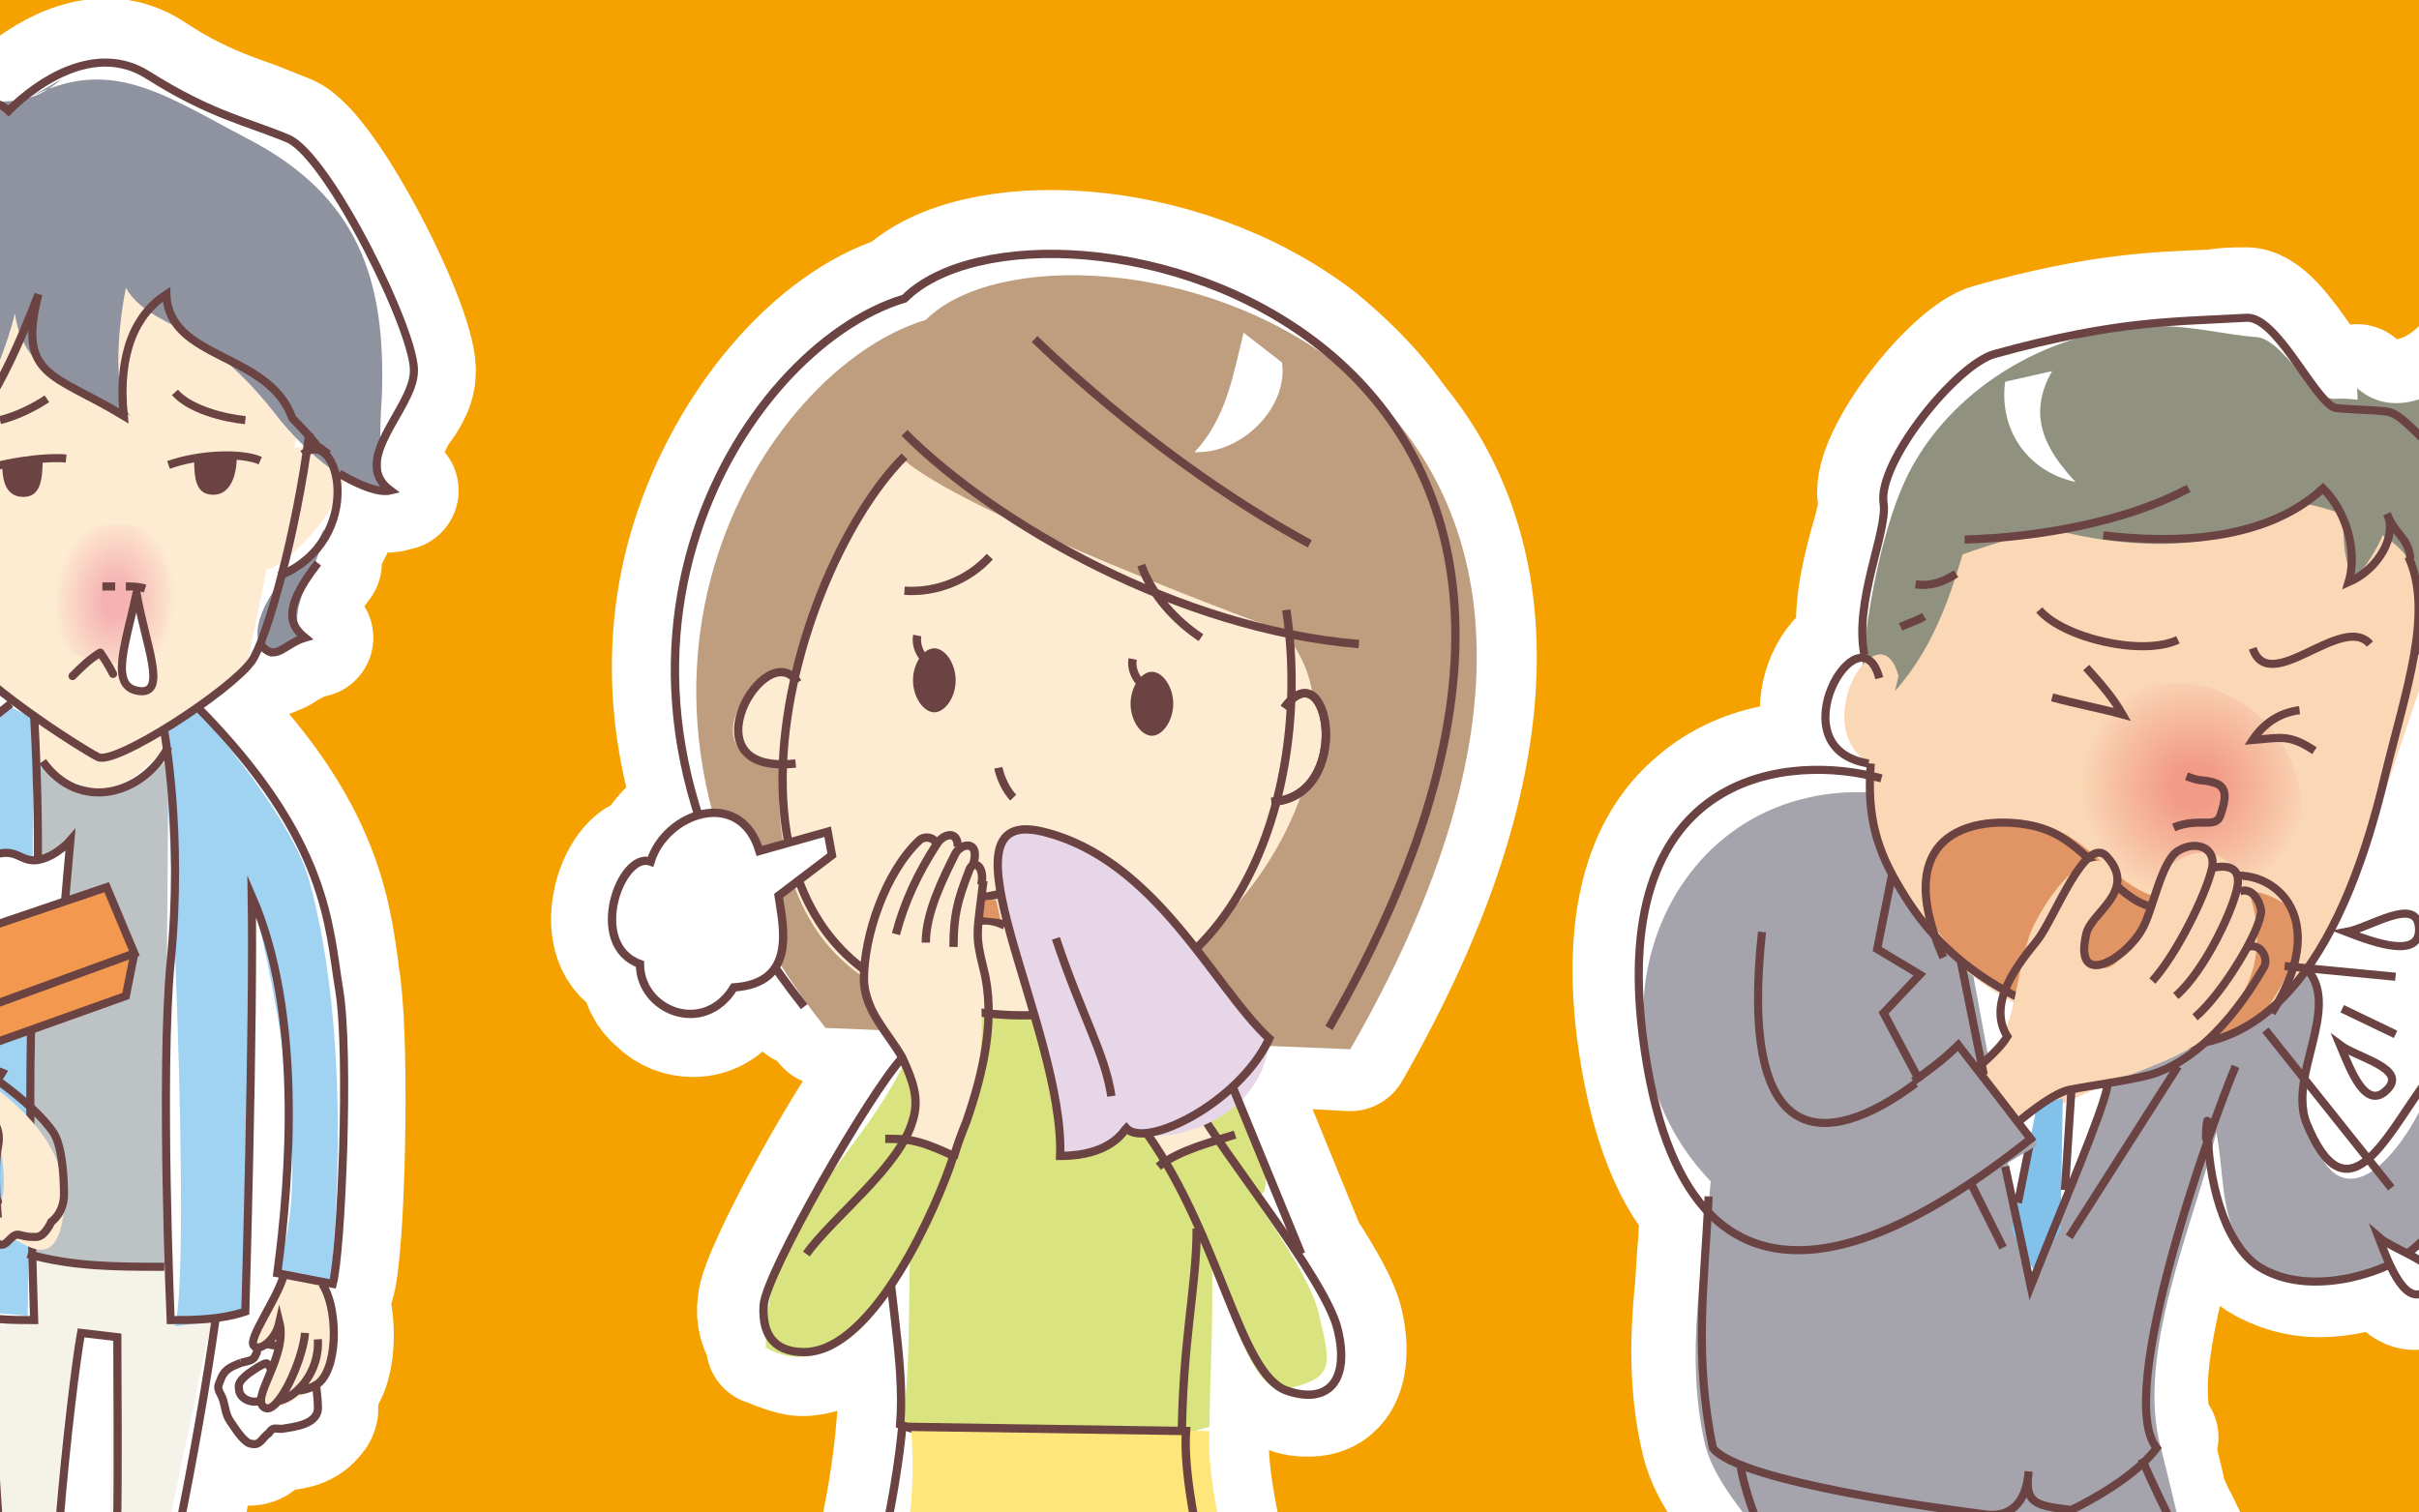 <?xml version="1.0" encoding="utf-8"?>
<!-- Generator: Adobe Illustrator 27.0.0, SVG Export Plug-In . SVG Version: 6.00 Build 0)  -->
<svg version="1.1" id="_レイヤー_1" xmlns="http://www.w3.org/2000/svg" xmlns:xlink="http://www.w3.org/1999/xlink" x="0px"
	 y="0px" viewBox="0 0 113.4 70.9" style="enable-background:new 0 0 113.4 70.9;" xml:space="preserve">
<rect x="0" y="0" width="113.4" height="70.9" fill="#333333" stroke="none"/>
<style type="text/css">
	.st0{clip-path:url(#SVGID_00000009557666836990908090000018213659576657152417_);}
	.st1{fill:#F5A200;}
	.st2{fill:#FFFFFF;stroke:#FFFFFF;stroke-width:5.6;stroke-linecap:round;stroke-linejoin:round;}
	.st3{fill:#A5A4AD;}
	.st4{fill:none;stroke:#6A4342;stroke-width:0.38;stroke-miterlimit:10;}
	.st5{fill:#FFFFFF;}
	.st6{fill:#91917F;}
	.st7{fill:#FBD8B5;}
	.st8{fill:url(#SVGID_00000176015317672010000300000004419218580341373875_);}
	.st9{fill:#E29564;}
	.st10{fill:#82C1EA;}
	.st11{fill:#FFFFFF;stroke:#6A4342;stroke-width:0.38;stroke-miterlimit:10;}
	.st12{fill:#F5F2E9;}
	.st13{fill:#BDC3C4;}
	.st14{fill:#A0D2F2;}
	.st15{fill:#FEECD2;}
	.st16{fill:url(#SVGID_00000154412944317502162470000015390949957002990772_);}
	.st17{fill:#8F939F;}
	.st18{fill:#6A4342;}
	.st19{fill:#FFFFFF;stroke:#6A4342;stroke-width:0.38;stroke-linecap:round;stroke-linejoin:round;}
	.st20{fill:none;stroke:#6A4342;stroke-width:0.38;stroke-linecap:round;stroke-linejoin:round;}
	.st21{fill:#F3994F;stroke:#6A4342;stroke-width:0.38;stroke-miterlimit:10;}
	.st22{fill:#BE9E7F;}
	.st23{fill:#D9E480;}
	.st24{fill:none;stroke:#6A4342;stroke-width:0.39;stroke-miterlimit:10;}
	.st25{fill:#FFE67A;}
	.st26{fill:#FEECD2;stroke:#6A4342;stroke-width:0.39;stroke-miterlimit:10;}
	.st27{fill:url(#SVGID_00000062171824284110178850000014626505226680204676_);}
	.st28{fill:#E7D5E8;}
	.st29{fill:#FFFFFF;stroke:#6A4342;stroke-width:0.39;stroke-miterlimit:10;}
</style>
<g>
	<defs>
		<rect id="SVGID_1_" y="0" width="113.4" height="70.9"/>
	</defs>
	<clipPath id="SVGID_00000149346428003489278850000009475316240861069203_">
		<use xlink:href="#SVGID_1_"  style="overflow:visible;"/>
	</clipPath>
	<g style="clip-path:url(#SVGID_00000149346428003489278850000009475316240861069203_);">
		<rect y="0" class="st1" width="113.4" height="70.9"/>
		<path class="st2" d="M19.5,17.5c0.2-1.9-4.1-10.4-6-11.2c-0.5-0.2-1-0.4-1.5-0.6c-1.4-0.5-2.9-1-5-2.4C4.9,2,2.5,3.1,0.8,4.6
			c-0.3,0-0.6,0.1-0.9,0.1c-0.6-0.2-1.4-0.1-2.1,0.2c-1.6,0.4-2.9,1.5-3.9,3c-0.6,0.5-1,0.9-1.4,1.1c-0.9,0.8-2.6,3.4-1.8,5
			c0.2,0.4,0.4,0.7,0.6,1c0,0,0,0.1,0.1,0.1c0,0.2-0.1,0.5-0.1,0.7c-0.1,1.1-0.1,2.5,0,3.8c-0.4,1.7-0.8,3.7,0,4.5
			c0.4,0.4,0.9,0.8,1.5,1.2c0.3,0.2,0.7,0.5,1,0.8c0.9,1.1,1.7,2.3,2.4,3.5c0.1,0.3,0.2,0.6,0.3,0.9c0.3,0.9,0.8,2.2,0.6,2.4
			l-0.4,0.6l0.6-0.3c1.1-0.5,1.7-0.9,1.9-1c0.3,0.3,0.6,0.5,1,0.8c-3.8,2.9-9.5,8.2-9.9,11.3c-0.4,2.7,4.2,6.5,7.3,7.9
			c0,4.9,0.1,9.3,0.1,9.4v0.1l0.1,0c0.4,0.2,0.9,0.3,1.3,0.3c0.1,0.8,0.1,2,0.2,3.4c0.2,4.9,0.6,12.3,1.8,14.7c0,0-0.1,0.1-0.1,0.1
			c-0.3,0.1-0.7,0.2-1,0.2c-0.5,0-0.9-0.1-1.4-0.1c-0.8,0-1.6,0.1-2,0.6c-0.2,0.3-0.3,0.8,0,1.5c0.2,0.6,0.4,0.9,0.9,0.9l0,0
			c0.1,0,0.2,0,0.5,0c1.2-0.2,4.3-1.2,5.1-1.6c0.4-0.2,0.6-0.5,0.5-0.9c0-0.5-0.4-0.9-0.8-1.1C2.3,76.7,3.4,65.6,4,62.7l1.3,0.1
			c0,0.4,0,0.8,0,1.2C5.2,68.4,5.1,73.7,5,76.9C4.9,78,4.8,79,4.6,79.6l0,0.1l0,0C4.2,80,4,80.5,4,80.9c0,0.4,0.3,0.7,0.7,0.8
			c0.8,0.3,4.1,0.9,5.2,0.9c0.1,0,0.1,0,0.2,0c0.7,0,0.9-0.3,1.1-1.1c0.1-0.7,0.1-1.1-0.2-1.5c-0.2-0.3-0.7-0.4-1.3-0.4
			S8.4,79.8,7.6,80c0,0-0.1,0-0.1,0c-0.2,0-0.5,0-0.7-0.1c-0.1,0-0.2-0.1-0.3-0.1c1.2-3.3,3-12.3,3.7-17.8c0.4-0.1,0.9-0.2,1.4-0.3
			l0.1,0v-0.1c0-0.1,0.4-12.2,0.3-18.4c0.2,0.5,0.3,1,0.5,1.6c0.2,0.8,0.3,1.6,0.5,2.5c0.5,3.5,0.4,7.7-0.2,12.5l0,0.2l0.3,0
			c-0.2,0.5-0.5,1-0.8,1.6c-0.6,1-0.8,1.5-0.6,1.7c0,0,0.1,0.1,0.2,0.1c0,0,0,0.1,0,0.1c-0.1,0.2-0.2,0.2-0.6,0.3l0,0.2l0,0
			l-0.1-0.2c-0.5,0.1-0.9,0.2-1.2,0.9c-0.1,0.3,0,0.5,0.1,0.7c0.1,0.1,0.1,0.2,0.1,0.4v0.1c0.1,0.4,0.1,0.6,0.4,1l0.1,0.1
			c0.3,0.4,0.6,0.8,0.9,0.8c0,0,0.1,0,0.1,0c0.3,0,0.5-0.2,0.6-0.4c0.1-0.1,0.1-0.2,0.2-0.2c0.2-0.1,0.2-0.1,0.3-0.1
			c0.1,0,0.1,0,0.2,0c0.6,0,1.3-0.1,1.7-0.6c0.2-0.2,0.3-0.4,0.2-0.7c0-0.2,0-0.3,0-0.5c0-0.1,0-0.2,0-0.3c0,0,0.1-0.1,0.1-0.1
			c0.9-0.9,0.8-3.4,0.2-4.6l0.4,0.1l0.1-0.2c0.5-1.5,0.7-10.9,0.3-13.9c0-0.3-0.1-0.5-0.1-0.8c-0.4-2.9-0.9-6.8-6.4-12.3
			c1.1-0.8,2.1-1.6,2.4-2.1c0.1-0.1,0.2-0.4,0.3-0.6c0.1,0.1,0.1,0.1,0.2,0.1c0.1,0.1,0.2,0.1,0.3,0.2c0.1,0,0.1-0.1,0.2-0.1
			c0.2,0,0.4-0.2,0.6-0.3c0.2-0.1,0.5-0.3,0.8-0.4l0.4-0.1l-0.3-0.2c-0.2-0.1-0.3-0.3-0.4-0.5c0-0.6,0.1-1.2,0.4-1.8
			c0.2-0.3,0.4-0.6,0.7-1l-0.2-0.2c0.1-0.2,0.1-0.4,0.2-0.6c0.8-1,0.9-2.1,0.9-2.5c0,0,0,0,0-0.1c0.1-0.2,0.1-0.3,0.2-0.5
			c0.5,0.3,1.5,0.7,2.1,0.6l0.4-0.1l-0.3-0.3c-0.2-0.2-0.4-0.3-0.5-0.5c0-0.3-0.1-0.6-0.1-1c0.1-0.5,0.5-1.1,0.8-1.8
			C19,18.9,19.5,18.2,19.5,17.5L19.5,17.5z"/>
		<path class="st2" d="M59.5,49.1l3.8,0.2c8.2-14.3,6.9-23.8,2.2-29.5c-1.2-1.7-2.5-2.9-3.7-3.9c-6.5-5-16.2-5.3-19.5-2.1
			c-4.2,1.3-8.2,6.1-9.9,11.5c-1.3,4.1-1.2,8.5,0.2,12.8c-0.9,0.3-1.7,1.1-2.1,2c-0.8-0.1-1.6,1.1-1.8,2.3c-0.2,1.1,0,2.4,1.3,2.9
			c0,0.7,0.3,1.3,0.8,1.7c0.5,0.5,1.1,0.7,1.7,0.7c0.9,0,1.6-0.5,2.1-1.3c0.8-0.1,1.4-0.3,1.8-0.8c0.4,0.5,0.8,1.1,1.2,1.6l0.3-0.2
			c-0.5-0.6-0.9-1.1-1.3-1.7c0,0,0-0.1,0-0.1c0.6,1,1.3,2,2.1,2.9l2.5,0.1c0.1,0.1,0.2,0.2,0.2,0.3c0.2,0.3,0.4,0.6,0.6,0.9
			c-1.8,1.9-6.4,10.2-6.5,11.7c-0.1,0.7,0.1,1.2,0.4,1.7c0,0.1,0,0.2,0,0.3c0.3,0.1,0.5,0.2,0.8,0.3c0.3,0.1,0.6,0.2,0.9,0.2
			c1.5,0,2.9-1.2,4-2.8c0,0.2,0,0.5,0.1,0.7c0.2,1.9,0.5,3.7,0.3,5.4C41.5,73,39,81.5,35.4,85.1l-0.2,0.2l0.2,0.1
			c2.1,1.8,5.1,3.6,7.3,3.9c1,4.3,1.4,10.3,0.9,11.9c-0.2,0.7-1,1.6-1.8,2.4c-0.5,0.5-0.9,1-1.1,1.3c-0.1,0.1-0.2,0.2-0.2,0.2
			c-1.5,1.4-2.3,2.3-2.1,2.9c0.1,0.2,0.3,0.4,0.8,0.4c0.1,0,0.2,0,0.2,0c1.7,0,3.9-1,5.6-3.6c0.8-0.6,1.3-1.6,1.5-3
			c0.3-2.6,1.2-12.3,1.4-14.6c0.6-0.2,1.2-0.4,1.8-0.4c1.2,5.1,2.5,12.7,2,14.4c-0.2,0.7-0.9,1.8-1.6,2.7c-0.3,0.4-0.5,0.8-0.7,1.1
			c-0.3,0.3-0.6,0.7-0.9,1c-1.5,1.6-2.4,2.6-2.2,3.2c0.2,0.4,0.7,0.4,0.8,0.4c3.8,0,6.3-2.1,7.7-6.4l-0.2-0.1
			c0.1-0.3,0.1-0.7,0.2-1.2c0.2-2.1,0.4-8.5,0.6-12.7c1.7,0.4,2.7-1.5,5-2.1c0,0,0.1,0,0.1,0h0.3l0-0.1C61.1,87,61.5,87,62,87
			c-2.1-5.2-5.6-15.8-5.3-19.8c0,0-0.3-0.2,0-0.3c0-2,0.2-4.4,0.1-7.6c0.1,0.3,0.3,0.7,0.4,1c0,0,0,0,0,0c1,2.6,1.7,4.7,2.8,4.8
			c0.1,0.1,0.2,0.1,0.3,0.2c0.4,0.2,0.8,0.2,1.1,0.2c0.5,0,0.9-0.2,1.1-0.4c0.6-0.5,0.8-1.6,0.5-3c-0.2-0.9-0.9-2.1-1.8-3.5
			l-2.9-7.1c0.5-0.6,1-1.3,1.1-2.3C59.4,49.2,59.5,49.2,59.5,49.1L59.5,49.1z"/>
		<g>
			<path class="st2" d="M109.4,43.7L109.4,43.7C109.4,43.6,109.4,43.7,109.4,43.7C109.4,43.7,109.4,43.7,109.4,43.7L109.4,43.7z"/>
			<path class="st2" d="M122.6,42.1c-0.1-0.3-0.3-0.7-0.5-1c-0.1-0.6-0.5-1-0.8-1.1c-0.1,0-0.2,0-0.2-0.1c-0.2-0.2-0.3-0.3-0.5-0.4
				c-0.4-0.8-0.9-0.7-1.1-0.7c-0.1,0-0.2,0.1-0.3,0.1c-0.2,0-0.4,0-0.5,0.1c-0.2-0.2-0.4-0.2-0.6-0.2c-0.3,0-0.7,0.3-0.7,0.9
				c0,0.4,0,1-0.1,1.7c0,0.8,0,1.5-0.1,2c-0.1,0.9-0.5,1.6-0.9,1.8c-0.3-0.5-0.2-1.3-0.2-2c0.2-0.6,0.3-1.3-0.4-1.6
				c-0.3-0.1-0.6-0.1-0.8,0c-0.5,0.3-0.8,1-1,1.9c-0.1-0.1-0.2-0.1-0.3-0.2l0,0c0-0.6-0.3-0.9-0.8-0.9c-0.5,0-1.1,0.3-1.7,0.5
				c-0.4,0.2-0.8,0.4-1.1,0.4l-0.5,0.1c0.8-1.6,1.6-3.6,2.2-5.9c0.7-2.1,1.4-4.3,2.2-6.6c0.2-0.4,0.2-0.9,0.2-1.3
				c0.9-1.4,1.4-3,1.5-5.2c2.1-1.1,3.4-4.6,3.3-5.5c0-0.2-0.2-0.3-0.2-0.3c-0.2,0-0.3,0.1-0.5,0.4c0-0.1,0-0.2-0.1-0.4
				c-0.5,1.8-1.9,2.4-3.5,2.3c-0.1,0-0.2-0.1-0.2-0.1c-0.2-0.3-0.4-0.5-0.7-0.8c1.1-0.7,1.9-2.1,2.3-3.5c-1.1,1.7-3.7,3.1-5.5,1.5
				l0,0.5c-0.3,0-0.7,0-1,0c-0.2,0-0.3-0.1-0.5-0.2c-0.3-0.3-0.6-0.8-1-1.3c-0.9-1.3-1.9-2.7-2.8-2.6c-0.5,0-0.9,0-1.4,0.1
				c-2.8,0.1-5.5,0.2-10.5,1.6c-1.8,0.5-5.6,5.3-5.3,7.2c0.1,0.5-0.1,1.3-0.4,2.3c-0.4,1.5-0.8,3.2-0.5,4.8l0,0
				c-0.9,0.1-1.8,1.5-1.8,2.9c0,1.3,0.7,2.1,2,2.4c0,0.1,0,0.1,0,0.2c-2.4-0.5-5.5-0.3-7.8,1.7c-2.5,2.1-3.4,5.7-2.8,10.7
				c0.5,3.8,1.5,6.6,3,8.3c0,0.5-0.1,1.1-0.1,1.6c-0.1,0.9-0.1,1.7-0.2,2.6c-0.2,2.2-0.2,4.4,0.3,6.6c0.3,1.5,1.4,2.9,2.5,4.3
				c0.2,0.5,0.4,1,0.6,1.4c0.9,1.9,1.7,3.6,1.4,5.8c-0.4,2.9-1.5,4.7-3.1,7c-0.4,0.6-0.9,1.3-1.3,2c-0.1,0.1-0.2,0.2-0.4,0.3
				c-0.4,0.2-0.8,0.5-1.2,1.2l-0.1,0.1l0.1,0.1c1.5,1.9,5.8,3.8,8.1,4.2l0.5,0.1l-0.3-0.4c-0.8-1-1.8-2-2.7-2.9
				c-0.4-0.4-0.8-0.8-1.2-1.2c0.1-0.1,0.3-0.2,0.4-0.3c1.7-1.2,4.9-3.5,7.8-7.8c2.8-4,2.1-8.8,1.8-10.1c0.4,0.2,1,0.4,1.6,0.7
				c0.7,0.4,2.8,2.5,3.7,4.2c0.1,0.5,0.2,1,0.2,1.5c0,0.4-0.1,0.7-0.1,1c-1.1,2.2-4.5,6.1-6.2,7.6l0-0.1c-1.1,0.5-1.8,1.3-2.1,2.2
				l0,0.1l0.1,0.1c1.9,1.6,5.6,3,8.2,3h0.5l-0.3-0.3c-1.1-1.1-2.4-2.1-3.5-2.7c0.1-0.1,0.2-0.2,0.2-0.3c1.3-1,5.1-4.2,8.6-8.8
				c1.6-2.1,0.3-4.6-1.4-8.1c-0.2-0.3-0.3-0.7-0.5-1c-0.2-1.1-0.5-2-0.6-2.6c0-0.1,0.1-0.1,0.1-0.2l0.1-0.1l-0.1-0.1
				c-0.2-0.2-0.3-0.5-0.3-0.8c-0.1-0.6-0.1-1.1-0.1-1.7c0.1-3,1.5-7.7,2.7-11.2c0.2,1.9,0.9,4.5,2.5,5.5c0.8,0.5,1.8,0.8,2.8,0.8
				c1.2,0,2.3-0.3,3.2-0.7c0.3,0.7,0.8,1.3,1.3,1.3l0,0c0.2,0,0.5-0.1,0.8-0.3c0.3-0.2,0.4-0.5,0.3-0.8c-0.1-0.4-0.5-0.7-1-1
				c1.3-1.1,2.7-2.8,4.5-5.4l0.1-0.1l-0.1-0.1c-0.1-0.1-0.2-0.2-0.4-0.3c0.1-0.2,0.2-0.4,0.3-0.5c0.3-0.2,0.5-0.5,0.8-0.8
				c1.2-0.5,3.7-2.9,4.1-3.7c0.8-1.5,1-3.9,1-4.3C123.6,42.7,123.2,42.2,122.6,42.1L122.6,42.1z M109.4,43.7
				C109.4,43.7,109.4,43.7,109.4,43.7C109.4,43.7,109.4,43.6,109.4,43.7L109.4,43.7L109.4,43.7z"/>
		</g>
		<g>
			<path class="st3" d="M88.3,37.2c-10.3-1-14.8,11.2-8.1,18.2c-0.4,4.1-1.2,8.1-0.3,12.2c0.6,2.8,4.2,5.4,4.8,8.1
				c0.8,3.6-0.8,11.2-4.4,13.1c2.5,3.1,7.6-4.2,9.4-6.4c1.9-2.3,3.3-8.5,3.1-11.2c3.3,0.1,5.8,3.7,5.7,6.8c-0.1,4.2-4.1,6.2-6.4,9.2
				c0.9,1,1.4,1.7,2.4,1.6c0.5,0.9,1.2-0.9,1.2-1.1c3.3-3.8,7.9-7.4,7.8-9.5c-0.1-2.2-2.9-13.1-2.2-10.3c-1.2-4.4,1.5-10.4,2.6-14.8
				c0.6,3-0.3,6.8,5.4,7c2.3,0.1,7.3-3.4,7.8-6.3c0,0-1.5-2.2-3.2-2.8c-0.6,1.8-3,5.6-4.7,3.8c-1.2-1.3-1.4-4.8-0.8-6.3
				c2.4-6.2-13.1-8.7-18.8-10.8"/>
			<line class="st4" x1="102.1" y1="50" x2="97" y2="58"/>
			<line class="st4" x1="92.4" y1="55.5" x2="93.9" y2="58.5"/>
			<polyline class="st4" points="88.7,41 88,44.5 90,45.7 88.3,47.5 90,50.7 			"/>
			<polygon class="st5" points="91.7,41.4 95.2,60.3 101,45.7 			"/>
			<path class="st6" d="M112.3,20.5c2.2,1.1,5.1,1,5.8-1.7c0.7,2.7-2.3,6.8-5.2,5.7"/>
			<path class="st6" d="M110.5,18.2c1.8,1.6,4.4,0.2,5.5-1.5c-0.8,2.6-2.6,4.9-5.4,3.9"/>
			<path class="st6" d="M113.4,30.2c1.6-2,3.1-6.1,1.2-8.8c-1.4-2-3.2-2.8-5.2-2.7c-1.1,0-2.4-2.9-3.7-2.9c-1.3-0.1-2.9-0.5-4.3-0.5
				c-4.6-0.1-9.3,2.4-11.6,6.3c-1.7,2.8-2.6,8.6-2.6,11.8c1.7,0.9,6.2-3.7,8.2-3.9c4.5-0.6,9.1-1.3,13.6-1.8
				c1.7-0.2,2.2,2.6,3.6,1.4"/>
			<path class="st7" d="M92,26c1.1-0.4,2.4-0.8,4.1-1.2c3.9,1,8.3,1.2,11.8-1.2c0.7,0.1,1.3,0.3,1.9,0.5c0.1,1.1,0,2.2,0.6,3.1
				c0.6-0.8,1-1.4,1.3-2.1c0.5,0.3,0.9,0.7,1.3,1.2c0.5,1.4,1.5,3.2,0.8,5c-3.8,10.3-4.8,19.8-14.9,17.4
				c-9.4-2.2-11.9-9.4-11.3-15.1C90,31.6,91.1,29.1,92,26L92,26z"/>
			
				<radialGradient id="SVGID_00000091697419438981582590000010203460327006223789_" cx="-2645.032" cy="537.805" r="5.37" gradientTransform="matrix(-0.934 -0.358 0.358 -0.934 -2560.125 -407.768)" gradientUnits="userSpaceOnUse">
				<stop  offset="0.19" style="stop-color:#F29B87"/>
				<stop  offset="0.82" style="stop-color:#F8C9AA"/>
				<stop  offset="1" style="stop-color:#FBD8B5"/>
			</radialGradient>
			<path style="fill:url(#SVGID_00000091697419438981582590000010203460327006223789_);" d="M96.2,35.9c-1.2,3.1,0.4,6.6,3.5,7.8
				s6.6-0.4,7.8-3.5c1.2-3.1-0.4-6.6-3.5-7.8C100.9,31.2,97.4,32.8,96.2,35.9z"/>
			<path class="st7" d="M89,31.7c-0.9-3.4-4.6,2.7-1,4.3"/>
			<path class="st4" d="M88.1,31.8c-0.9-3.4-4.9,3.3-0.5,4"/>
			<path class="st9" d="M105.8,48c1.6-2.3,3.5-5.4-0.1-6.2c-1.4-0.3-2.9,0.7-4.5,0.3c-1.8-0.5-2.8-2.1-4.4-3
				c-2.7-1.5-6.8-0.5-6.6,2.9c0.2,2.8,4.8,4.9,7,5.9C100.5,49.2,102.5,49.1,105.8,48"/>
			<path class="st4" d="M106.5,47.5c3.2-5.1-0.7-7.2-2.6-6.2c-1.2,0.6-1.9,1.7-3.4,1.1s-2.7-2.8-4.6-3.5c-1.8-0.7-7.8-0.9-4.8,6"/>
			<path class="st4" d="M97.8,31.3c0.9,1,1.3,1.5,1.7,2.2c-1.1-0.3-2.2-0.5-3.3-0.8"/>
			<path class="st4" d="M107.8,33.3c-0.8,0.1-1.6,0.5-2.2,1.4c1.3-0.1,1.7-0.3,2.9,0.5"/>
			<path class="st4" d="M98.6,25.1c3.3,0.4,7.6,0.3,10.3-2.2c1.2,1.2,1.6,3.1,1.2,4.4c1.4-0.6,2.3-2.2,1.8-3.2c0.4,1,1,1.1,1.1,2.1"
				/>
			<path class="st4" d="M102.6,22.9c-3,1.6-7.1,2.3-10.5,2.4"/>
			<path class="st4" d="M91.7,26.9c-0.6,0.4-1.2,0.6-1.9,0.5"/>
			<path class="st4" d="M90.2,28.9c-0.3,0.2-0.7,0.3-1.1,0.5"/>
			<path class="st4" d="M87.4,30.7c-0.5-2.5,1.1-5.8,0.9-7.1c-0.3-1.9,3.4-6.5,5.2-7c5.8-1.6,8.4-1.5,11.8-1.7
				c1.4-0.1,3.1,3.7,4.1,4.2c0.2,0.1,1.8,0.1,2.5,0.2c1.5,0.2,3.2,5,6.4,0.1c1.2-1.8-0.1,3.8-2.9,5.1c-0.2,3.1-1.1,4.9-2.2,6.1"/>
			<path class="st4" d="M102.1,30c-1.7,0.8-5.4-0.1-6.5-1.4"/>
			<path class="st4" d="M111.1,30.2c-1.3-1.5-4.7,2.5-5.5,0.2"/>
			<path class="st5" d="M96.2,17.4c-1.2,2.1-0.3,3.7,1.1,5.2c-2.3-0.5-3.6-2.5-3.3-4.7"/>
			<path class="st4" d="M112.9,26.1c1.2,2.6-0.1,6.2-1.1,10.3c-1.7,7.2-5.2,14.7-12.8,12.1c-4.3-1.4-7.6-2.9-9.9-6.8
				c-1.1-1.8-1.6-3.4-1.4-5.9"/>
			<path class="st4" d="M104.8,50c-1.1,2.6-5.7,15.4-3.7,17.9c-1.2,1.6-4,2.9-4,2.9c-1.7-0.2-2.2-0.3-2-1.8C95,70.5,94.2,71.2,93,71
				c-1.6-0.2-11.5-1.5-12.7-3.1c-0.9-4.3-0.4-7.7-0.2-11.8"/>
			<path class="st4" d="M100.4,68.4c2.3,5.3,5,8.7,3.1,11.3c-3,4-6.5,7.2-8.7,8.9c-1.1,0.9-1.7,0.3-3.1-1.5c1.8-1.4,6.8-7.2,7-9
				c0.2-1.8-3.3-5.5-4.2-6c-0.9-0.5-1.9-0.9-1.9-0.9s1.5,5.7-1.7,10.3c-3.5,5-7.3,7.2-8.6,8.3c-0.6,0.4-1.4-0.2-2.4-1.2
				c2.4-3.8,4.2-5.5,4.7-9.4c0.5-3.9-2.2-6.3-3-10.4"/>
			<path class="st4" d="M102.5,36.4c0.8,0.3,0.6,0.1,1.3,0.3s0.5,0.9,0.3,1.5c-0.2,0.7-1,0.1-2.2,0.6"/>
			<path class="st7" d="M92.4,50.5c2.2-1.8,1.9-4,2.7-6.5c0.2-0.8,2.2-4.4,3.8-3.5c1.2,0.7-1.8,3.3-1,4.4c1.6,2.2,3-3.6,3.7-4.2
				c3-2.5,5,2.1,3.9,5.1c-1.2,3.2-3.7,3.8-6.4,4.9c-3.3,1.3-5.4,3.3-7.4-1"/>
			<path class="st4" d="M89.8,50.8c-4.3,3.2-8.3,3.1-7.2-7.1"/>
			<path class="st4" d="M108.2,45.5c1.5,1.8-0.9,4.9-0.1,7.1c1.9,4.7,3.7,0.8,5.5-1.7c1.2,0.4,3.2,1.8,3.9,2.4
				c-1.8,2.6-3.3,4.5-4.8,5.6c-0.9,0.7-4.4,2-6.8,0.5c-1.7-1.1-2.4-4.3-2.4-6.4c0-1.5-0.2,1.4,0,0"/>
			<path class="st4" d="M91.9,45c0.2,0.9,0.8,4,1.1,5.4"/>
			<polygon class="st10" points="96.7,51.5 96.6,57.7 95.3,59.5 94.3,57.7 95.5,51.8 			"/>
			<line class="st4" x1="97.1" y1="51.2" x2="96.8" y2="55.8"/>
			<line class="st4" x1="95.2" y1="53.4" x2="94.6" y2="56.4"/>
			<path class="st4" d="M94,54.7c0.6,2.8,1.1,5.1,1.2,5.6c1.5-3.8,3.4-8.2,3.6-9.4"/>
			<g>
				<path class="st4" d="M100.9,46c1.1-1.2,2.5-4,2.8-5.3c0.2-1-0.8-1.3-1.6-0.8c-0.8,0.5-1.2,2.9-1.7,3.7c-0.8,1.4-3.2,2.8-2.6,0.2
					c0.2-1,2.4-2,1-3.6c-1-1.2-2.5,2.9-3.3,3.9c-0.8,1-2.4,2.9-1.4,4.5c-0.5,0.8-1.4,1.4-1.7,1.8"/>
				<path class="st4" d="M103.7,40.7c0.9-0.2,1.3,0.1,1.2,0.8c-0.1,0.9-1.5,4-2.9,5.2"/>
				<path class="st4" d="M105,41.8c0.5-0.2,0.9,0.3,1,0.9c0,0.9-1.8,3.9-3.1,5"/>
				<path class="st4" d="M105.4,44.4c0.6-0.2,1,0.6,0.7,1c-0.3,0.5-2.2,3.9-5,4.9c-0.8,0.3-3.1,0.6-4.1,0.8
					c-0.9,0.2-2.5,1.6-2.5,1.6"/>
			</g>
			<polygon class="st3" points="90.2,50 91.7,48.6 95.5,53.7 93,55.2 			"/>
			<path class="st4" d="M88.2,36.5c-4.3-1.2-12.7-0.4-11.2,12c2,16.2,12.9,9.1,18.2,4.9c-1.7-2.2-1.3-1.7-3.4-4.4
				c-0.7,0.7-1.4,1.2-2.1,1.7"/>
			<line class="st4" x1="109.8" y1="47.3" x2="112.3" y2="48.5"/>
			<line class="st4" x1="106.2" y1="48.3" x2="112.1" y2="55.7"/>
			<line class="st4" x1="107.1" y1="45.3" x2="112.3" y2="45.8"/>
			<g>
				<path class="st5" d="M109.7,49c0.5,1.2,1.2,3.1,2.2,2.1C112.9,50.1,110.5,49.6,109.7,49z"/>
				<path class="st4" d="M109.7,49c0.5,1.2,1.2,3.1,2.2,2.1C112.9,50.1,110.5,49.6,109.7,49z"/>
			</g>
			<g>
				<path class="st5" d="M110,43.7c1.3,0.5,3.5,1.3,3.4-0.2S111.1,43.5,110,43.7z"/>
				<path class="st4" d="M110,43.7c1.3,0.5,3.5,1.3,3.4-0.2S111.1,43.5,110,43.7z"/>
			</g>
			<g>
				<path class="st5" d="M111.5,58c0.5,1.3,1.3,3.5,2.4,2.4C115,59.4,112.3,58.7,111.5,58z"/>
				<path class="st4" d="M111.5,58c0.5,1.3,1.3,3.5,2.4,2.4C115,59.4,112.3,58.7,111.5,58z"/>
			</g>
		</g>
		<g>
			<path class="st11" d="M11.3,63.9c0.4-0.1,0.6-0.1,0.7-0.4c0.1-0.1,0-0.3,0.1-0.4c0.2-0.2,0.6,0,0.9,0c0.9,0.2,1.8,0.4,1.8,1.5
				c0,0.4,0.1,0.9,0.1,1.3c0.1,0.9-1.1,1-1.7,1.1c-0.3,0-0.4-0.1-0.6,0.2c-0.3,0.2-0.4,0.6-0.8,0.5c-0.3,0-0.7-0.6-0.9-0.9
				c-0.3-0.4-0.3-0.6-0.4-1c-0.1-0.5-0.4-0.6-0.2-1C10.5,64.2,10.8,64.1,11.3,63.9"/>
			<path class="st4" d="M13.2,62.7c0.2,0.9,0,2.6-1.1,3c-0.3,0.1-0.9-0.1-0.9-0.6c-0.1-0.4,0.6-0.8,0.9-1c0.4-0.2,0.4-0.3,0.6,0.1
				c0.1,0.2,0.2,0.4,0.2,0.6"/>
			<path class="st12" d="M-0.6,62.1c0,4,1.5,16.5,1.9,17.7l1.1,0.1c0,0,0-13.8,1.4-17.2l1.5,0.1C5.2,69.4,5,79.6,5,79.6l1.2,0.1
				L9.9,62l-1.8-0.1l-0.3-2.4l-6.3-0.7l0.1,3.3C1.6,62.1-0.6,62.1-0.6,62.1z"/>
			<path class="st13" d="M1.9,35.9c0.9,1,4.2,1.9,6-0.4L7.8,48.3v11.1c0,0-5.1-0.2-6.3-0.7l0.2-15.5L1.9,35.9L1.9,35.9z"/>
			<polygon class="st14" points="1.6,33.7 1.3,61.7 -2,61.4 -2.1,40.2 -6.2,44.2 -9,43.4 0.4,33.1 			"/>
			<path class="st15" d="M13.4,59.4c-0.3,1.1-2.1,3.5-1.5,3.7s0.9-0.1,1.2-1c0.1,1.8-1.1,3.8-0.7,4c0.4,0.1,2.5-0.8,2.9-1.8
				c0.3-1,0.2-3.8-0.2-4.7C14.6,58.8,13.4,59.4,13.4,59.4L13.4,59.4z"/>
			<path class="st14" d="M7.6,34C7.9,35.7,9,59.2,8.2,62.2l3.2-0.5l0.4-19.7c1.3,4.9,2.9,14.1,1.1,17.5l2.6,0.7
				c0.9-9.9-0.2-16-1-18.9c-0.8-2.9-4.5-7.2-5.2-7.9L7.6,34L7.6,34z"/>
			<path class="st15" d="M-4.7,20.5c0.5,2.3,3,10.2,3,10.2l-3.1-9.7c0.3-1.3,1.5-5.9,7.1-9.2S14.9,16,13.8,21
				c5.5-0.5-0.2,5.7-1.3,5.7l-0.9,4.4l-3.8,3.1V35c0,0-1.5,1.8-2.7,2s-3.5-1.3-3.5-1.3l0.1-2l-3.4-3.1"/>
			
				<radialGradient id="SVGID_00000136408603103591185760000011117253917096988545_" cx="-42.151" cy="-70.697" r="2.85" gradientTransform="matrix(0.998 6.662219e-02 9.327106e-02 -1.397 54.049 -67.787)" gradientUnits="userSpaceOnUse">
				<stop  offset="0.19" style="stop-color:#F5B2B2"/>
				<stop  offset="0.85" style="stop-color:#FCE0CB"/>
				<stop  offset="1" style="stop-color:#FEECD2"/>
			</radialGradient>
			<path style="fill:url(#SVGID_00000136408603103591185760000011117253917096988545_);" d="M9.9,28.1c-0.1,1.8-2.1,3.1-4.5,3
				s-4.2-1.7-4.1-3.5c0.1-1.8,2.1-3.1,4.5-3S10,26.4,9.9,28.1z"/>
			<path class="st17" d="M0.5,5.1c4.3-2.8,6.9-0.8,11.1,1.4c5.2,2.7,6.5,6.6,6.3,12.1c-0.1,1.4-0.1,2.8,0,4.2
				c-1.6,0.4-4.1-2.2-5-3.4c-1.1-1.4-2.2-2.5-3.8-3.6c-1.1-0.7-2.5-1.1-3.2-2.3c-0.3,1.5-0.7,4.7,0.2,6c-2.2-1.2-5-1.8-5.4-4.8
				c-0.4,1.7-1.9,5.6-3.5,6.9c-1.5,1.2-1.7-0.6-3.4-0.8c3.3,2.3,3.6,9.2,5.1,10.8c-0.3,0.3-0.9,0.8-1.3,0.9
				c-0.8-2.7-2.5-4.9-4.2-7.1c-0.7-0.9-0.8-0.6-1.2-1.8c-0.7-2.1-0.9-5.5-0.8-7.8c0.3-4,2.6-10.7,7.2-11c1.8-0.1,2.8,0.2,4.3-1.1"/>
			<path class="st17" d="M15.2,24.8c-0.1,1.7-1.8,3.5-1.1,5.1c-0.5,0.3-1,0.6-1.4,0.9c-1.8-1,0.7-4.3,1.9-4.8"/>
			<path class="st4" d="M-4.7,21c1.1,4.4,2.5,9.1,2.5,9.1c0.8,1.7,6,5,6.8,5.4s6.2-3.1,7.2-4.5c0.7-1,2.1-6,2.7-10.7"/>
			<path class="st4" d="M13.1,27c4.1-1.7,2.8-7.1,1.1-5.7"/>
			<path class="st4" d="M15.4,21.3c-1.3-1,0.4,0.5-1.7-1.7c-1.1-3.1-5.8-2.7-5.9-5.8c-1.4,0.9-2.3,2.7-2,5.7c-3.3-2-5-1.8-4-5.7
				c-1.9,5-3.1,6.2-5,8.6c-1.1-0.6-0.9-1-2.5-2.4"/>
			<path class="st4" d="M15.9,22.2c0,0,1.6,1,2.4,0.8c-1.9-1.4,1-3.8,1.1-5.5c0.2-1.7-4-10.2-5.9-11c-1.9-0.8-3.6-1.1-6.6-3
				C4.5,2,1.8,3.8,0.4,5.2C-0.4,4.4-2,4.8-2.7,5.4c-0.8,0.6-3.6,3-4.6,3.8c-1,0.8-2.5,3.3-1.7,4.7s1.7,2.1,1.3,3.6
				c-0.5,1.6-1.7,5.4-0.6,6.5c1.1,1.1,4.1,2.7,4.6,4.4s1.6,4.1,1.3,4.6c1.6-0.8,2-1.1,2-1.1"/>
			<path class="st4" d="M14.9,26.4c-1.8,2.3-1.2,3-0.6,3.5c-1,0.3-1.4,1.2-2.1,0.3"/>
			<path class="st4" d="M7.9,21.8c1.4-0.5,3.4-0.6,4.3-0.2"/>
			<path class="st18" d="M9.1,21.5c0,1,0.1,1.7,0.9,1.7s1.1-0.9,1.1-1.8L9.1,21.5z"/>
			<path class="st4" d="M3.1,21.5c-1-0.1-3.2,0.2-4.3,0.7"/>
			<path class="st18" d="M2,21.5c0,1-0.1,1.8-0.9,1.8s-1-0.7-1-1.6C0.1,21.7,2,21.5,2,21.5z"/>
			<path class="st4" d="M8.2,18.4c0.7,0.8,2.3,1.2,3.3,1.3"/>
			<path class="st4" d="M2.2,18.7c-0.6,0.4-1.4,0.8-2.2,1"/>
			<path class="st4" d="M4.8,27.5h0.6"/>
			<path class="st4" d="M5.9,27.5c0.3,0,0.6,0,0.9,0.1"/>
			<path class="st19" d="M6.4,27.8c-0.5,2.4-1.3,4.4,0.1,4.6S6.8,30.2,6.4,27.8z"/>
			<path class="st20" d="M3.4,31.7c0.4-0.4,0.8-0.8,1.3-1.1c0.2,0.3,0.4,0.6,0.6,1"/>
			<path class="st4" d="M9.3,33.2c6.1,6.2,6.1,10.2,6.6,13.2s0.1,12.3-0.3,13.8L13,59.7c0.6-4.5,1.2-12.2-1.2-17.7
				c0.1,5.9-0.3,19.5-0.3,19.5C10.3,61.9,9,61.9,8,61.9c0,0-0.5-11.6,0-16.8c0.6-6-0.3-10.8-0.3-10.8"/>
			<path class="st4" d="M-4.3,42.2c0,0,1.5-1.3,2.4-2c-0.2,5.9,0,21.3,0,21.3c1.2,0.4,2.5,0.4,3.5,0.4c0,0-0.4-11.6,0-16.9
				C2,39.8,1.6,33.6,1.6,33.6"/>
			<path class="st4" d="M2,35.7c1.7,2.4,4.7,1.6,5.9-0.7"/>
			<path class="st4" d="M1.3,58.8c2.1,0.6,4.2,0.6,6.4,0.6"/>
			<path class="st4" d="M-0.6,61.8C-0.3,65-0.2,77,1.4,80h1.3C2,77.2,3.3,65.3,3.8,62.5l1.7,0.2c0,4.5,0.2,13.9-0.7,17
				c0,0,0.4,0.5,1.5,0.2c1.2-3.1,3-12.3,3.8-18"/>
			<path class="st4" d="M13.3,59.8c-0.3,1.1-1.7,3-1.4,3.3c0.2,0.3,1-0.2,1.2-1.1c0.4,1.6-1.4,3.6-0.7,4c0.6,0.4,1.8-2.2,1.9-3.5"/>
			<path class="st4" d="M14.9,62.8c0.1,1.6-1.1,2.8-1.9,2.9"/>
			<path class="st4" d="M15.1,60.2c0.7,1,0.8,3.7-0.1,4.6c-0.2,0.2-0.7,0.4-1,0.4"/>
			<g>
				<polyline class="st21" points="6.3,44.7 5.9,46.7 -3.9,50.2 -5.2,48.9 				"/>
				<path class="st11" d="M-4.2,45.4l-2.4-1.9c0.2-1,1.2-1.9,2.6-1.3c1.4,0.6,2,0.5,2.5-0.5s0.8-1.6,1.6-1.7c0.8-0.1,1,0.5,1.8,0.3
					s1.4-0.9,1.4-0.9L3,42.8L-4.2,45.4L-4.2,45.4z"/>
				<polygon class="st21" points="-6.2,45.4 5,41.6 6.3,44.7 -5.2,48.9 				"/>
			</g>
			<path class="st14" d="M-8.5,42.9c-0.3,0.2-1.1,0.5-0.9,2s5.7,6.7,8.2,7.5l1.2-2c0,0-5.8-4-6-5.2C-6,44-8.5,42.9-8.5,42.9
				L-8.5,42.9z"/>
			<path class="st15" d="M-0.5,50.8c1.2,0.9,3.8,2.9,3.5,5.9c-0.3,3.1-1.9,1.5-2.4,1.4s-1,0.8-1.1,0.3s-0.4-1.4,0.3-1.8
				C0.6,56.4,0,52.5-0.7,52C-0.7,52-0.5,50.8-0.5,50.8z"/>
			<path class="st4" d="M-0.2,50.6c1.4,1,2.3,1.9,2.7,2.5c0.4,0.6,0.5,2,0.5,2.9s-0.6,1.3-0.6,1.3s-0.3,0.7-0.7,0.7s-0.4,0-0.8-0.1
				s-0.6,0.7-1,0.4s-0.9-1-0.5-1.6c0.6-0.7,0.5-0.3,0.5-0.3"/>
			<path class="st4" d="M0.5,33c-4,3.1-9.5,8.3-9.9,11.2s5.4,7.3,8.3,8.1l1.2-2c-2.2-0.8-6.5-4.7-5.8-5.9"/>
			<path class="st4" d="M-0.1,57.1c0,0-0.2-2.3,0-3.3s-0.3-1.4-0.9-1.9"/>
		</g>
		<g>
			<g>
				<path class="st22" d="M38.7,48.2c-12.5-15.7-3-30.9,4.7-33.2c6.4-6.4,39,1,19.9,34.2"/>
				<path class="st23" d="M47.4,46.4C41,50.1,43.3,60,42.3,66.9c5.1,3.2,9.7,1.3,14.4,0c0-2.6,0.3-5.8,0-10.4
					c-0.2-2.1,3.4,1.6,2.5-2.1c-0.4-1.5-4.4-8-5.2-8.7C50.4,42.9,50.5,44.7,47.4,46.4L47.4,46.4z"/>
				<path class="st15" d="M56.2,52.2l-2.3,1c0.3,0.4,0.6,0.9,0.9,1.4c0.8-0.4,1.5-0.8,2.3-1C56.6,53,56.3,52.5,56.2,52.2L56.2,52.2z
					"/>
				<path class="st23" d="M61.8,61.5c-0.5-2-3.3-5.7-4.8-8c-0.8,0.3-1.5,0.6-2.3,1c2.7,4.8,3.6,11.2,5.7,10.6
					C62.6,64.6,62.4,64,61.8,61.5L61.8,61.5z"/>
				<path class="st24" d="M52.3,45.5c-3.6-2.8-3.1-1.1-5.9,1c-7.9,6.1-3.7,14.1-4.2,20.3c4.7,1.7,8.5,2.2,13.2,1
					c0-4.8,0.7-7.4,0.7-10.2"/>
				<path class="st23" d="M42.7,49.2c-2.4,5.4-6.9,7.7-6.8,14c2.8,1.5,4.8-1.3,6.2-3.4c1.4-2,4.3-5.7,3.6-8.4
					c-0.3-1.4-1.7-2.5-3.2-1.8"/>
				<path class="st15" d="M42.2,21.4c-5.8,6.5-11.1,26.2,5.2,26.2c10.4,0,17.5-13.1,12.7-18C60.1,29.6,44.8,24,42.2,21.4z"/>
				<path class="st25" d="M42.7,66.9c0.7,7.8-3.2,14.7-7.1,18.3c3.2,2.6,7.4,4.6,9.3,3.6s5.3-3.5,8.8-0.6s3.9-1.3,8.3-1.3
					c-2.1-5.2-5.6-15.8-5.3-19.8L42.7,66.9L42.7,66.9z"/>
				<path class="st24" d="M37.7,47.2c-12.5-15.7-3-30.9,4.7-33.2c6.4-6.4,39,1,19.9,34.2"/>
				<path class="st24" d="M42.4,20.3c4.3,4.3,12.9,9.2,21.3,9.9"/>
				<path class="st24" d="M48.5,15.9c4.7,4.5,9.4,7.7,12.9,9.6"/>
				<path class="st24" d="M53.8,53.2c3.4,4.8,4.3,11.2,6.5,12c2,0.7,3-0.5,2.4-2.9c-0.6-2.4-5.6-8.5-6.5-10.3"/>
				<path class="st24" d="M42.3,66.9c-0.6,6.1-3,14.7-6.7,18.3c3,2.6,7,4.6,8.8,3.6c1.8-1,4.5-3.9,7.8-1s4.2-0.9,8.4-0.9
					c-2-5.2-5.3-15.8-5-19.8L42.3,66.9L42.3,66.9z"/>
				<path class="st15" d="M37.8,32c-1.8-2.3-6.7,4.4-0.1,3.8"/>
				<path class="st26" d="M60.2,33.2c2.1-2.9,3.3,4.2-0.6,4.4"/>
				<path class="st24" d="M37.4,32c-1.5-2.3-5.4,4.4-0.1,3.8"/>
				<path class="st24" d="M60.2,33.2c2.1-2.9,3.3,4.2-0.6,4.4"/>
				<path class="st5" d="M58.3,15.6c-0.5,2-0.8,4-2.3,5.6c2.2,0.1,4.4-2.1,4.1-4.2"/>
				<path class="st18" d="M55,33c0,0.8-0.5,1.5-1,1.5s-1-0.7-1-1.5s0.5-1.5,1-1.5S55,32.2,55,33z"/>
				<path class="st24" d="M53.1,30.9c-0.1,0.5,0.2,1.1,0.7,1.4"/>
				<path class="st18" d="M44.8,31.9c0,0.8-0.5,1.5-1,1.5s-1-0.7-1-1.5s0.5-1.5,1-1.5S44.8,31.1,44.8,31.9z"/>
				<path class="st24" d="M43,29.8c-0.1,0.5,0.2,1.1,0.7,1.4"/>
				<path class="st24" d="M42.4,27.7c1.5,0.1,3-0.5,4-1.6"/>
				<path class="st24" d="M53.5,26.5c0.5,1.4,1.6,2.6,2.8,3.4"/>
				
					<radialGradient id="SVGID_00000044888982976500451970000018133838531805400993_" cx="-16.1" cy="-167.454" r="3.39" gradientTransform="matrix(1 0 0 -1 0 71.276)" gradientUnits="userSpaceOnUse">
					<stop  offset="0.19" style="stop-color:#F5B2B2"/>
					<stop  offset="0.85" style="stop-color:#FCE0CB"/>
					<stop  offset="1" style="stop-color:#FEECD2"/>
				</radialGradient>
				<path style="fill:url(#SVGID_00000044888982976500451970000018133838531805400993_);" d="M52.9,37c-0.1,2.1-2.5,3.7-5.4,3.5
					c-2.8-0.2-5-2.1-4.9-4.2c0.1-2.1,2.5-3.7,5.4-3.5C50.9,33,53.1,34.9,52.9,37z"/>
				<path class="st24" d="M46.8,36c0.1,0.5,0.4,1.1,0.7,1.4"/>
				<path class="st24" d="M42.4,21.4c-5.7,5.7-11.2,25.5,5,26.2C58.5,48,61.5,36.5,60.3,28.6"/>
				<path class="st28" d="M49.7,54.2c0.2-6-6.1-16.5-0.8-15.2s8,7.3,10.6,9.7c-0.3,4.3-5.8,5.2-6.7,4.2C52.7,53,52.1,54.2,49.7,54.2
					z"/>
				<path class="st24" d="M49.5,44c1.2,3.6,2.3,5.4,2.6,7.4"/>
				<path class="st15" d="M43.3,39.7c-4.3,0.8-3.1,7.4-1,9.9c0.9,1,0.7,2.4,0.1,4c0.8,0,1.6,0.2,2.3,0.8c0.5-1.5,0.9-3,1.1-3.9
					c0.5-2.3,0-5.5,0-6.5S47.6,38.8,43.3,39.7z"/>
				<path class="st24" d="M41.5,53.4c1,0,1.5,0,3.2,0.8c-0.7,2.2-3.7,9.2-7,9.2c-1.2,0-2-0.6-1.9-2.2c0.1-1.5,5-10,6.5-11.6"/>
				<path class="st24" d="M54.3,54.7c1-0.8,2.7-1.2,3.6-1.5"/>
				<line class="st24" x1="57.8" y1="51" x2="61" y2="58.8"/>
				<path class="st24" d="M46.9,41.9c-0.3,0.1-0.6,0.1-0.8,0.2"/>
				<path class="st24" d="M45.8,43.2c0.5-0.1,0.9,0,1.3,0.2"/>
				<polygon class="st9" points="46.2,42.2 46,43 46.9,43.1 46.7,42.2 				"/>
				<g>
					<path class="st24" d="M37.8,58.8c1.3-1.8,4.4-4.1,5-6.3c0.3-1,0-1.8-0.5-2.9c-0.6-1.1-1.8-2.2-1.8-3.7c0-2,1-5,2.6-6.5
						c0.2-0.2,0.8-0.2,0.8,0.3"/>
					<path class="st24" d="M42,43.8c0.4-1.5,1-2.8,1.9-4.2c0.3-0.5,1-0.7,1,0.1"/>
					<path class="st24" d="M43.4,44.2c0-1.4,0.8-3,1.4-4.2c0.3-0.5,1.2-0.6,0.8,0.6"/>
					<path class="st24" d="M44.7,44.4c0-1.5,0.2-2.2,0.7-3.5c0.2-0.7,0.8-0.3,0.6,0.6"/>
					<path class="st24" d="M46.1,41.3c-0.3,2.5-0.4,2.5,0,4.1c0.6,2.3,0,4.9-0.8,7.2c-0.2,0.5-0.4,1-0.6,1.7"/>
				</g>
				<path class="st24" d="M49.7,54.2c0.2-6-6.1-16.5-0.8-15.2s8,7.3,10.6,9.7c-1.4,3-5.8,5.2-6.7,4.2C52.7,53,52.1,54.2,49.7,54.2z"
					/>
			</g>
			<path class="st29" d="M35.6,39.9l3.2-0.9l0.2,1.1L36.5,42c0.2,1.4,0.9,4.1-2.1,4.3c-1.4,2.3-4.4,1.1-4.4-1.1
				c-2.5-0.9-0.9-5.3,0.5-4.8C31.2,38.1,34.7,36.9,35.6,39.9L35.6,39.9z"/>
		</g>
	</g>
</g>
</svg>
